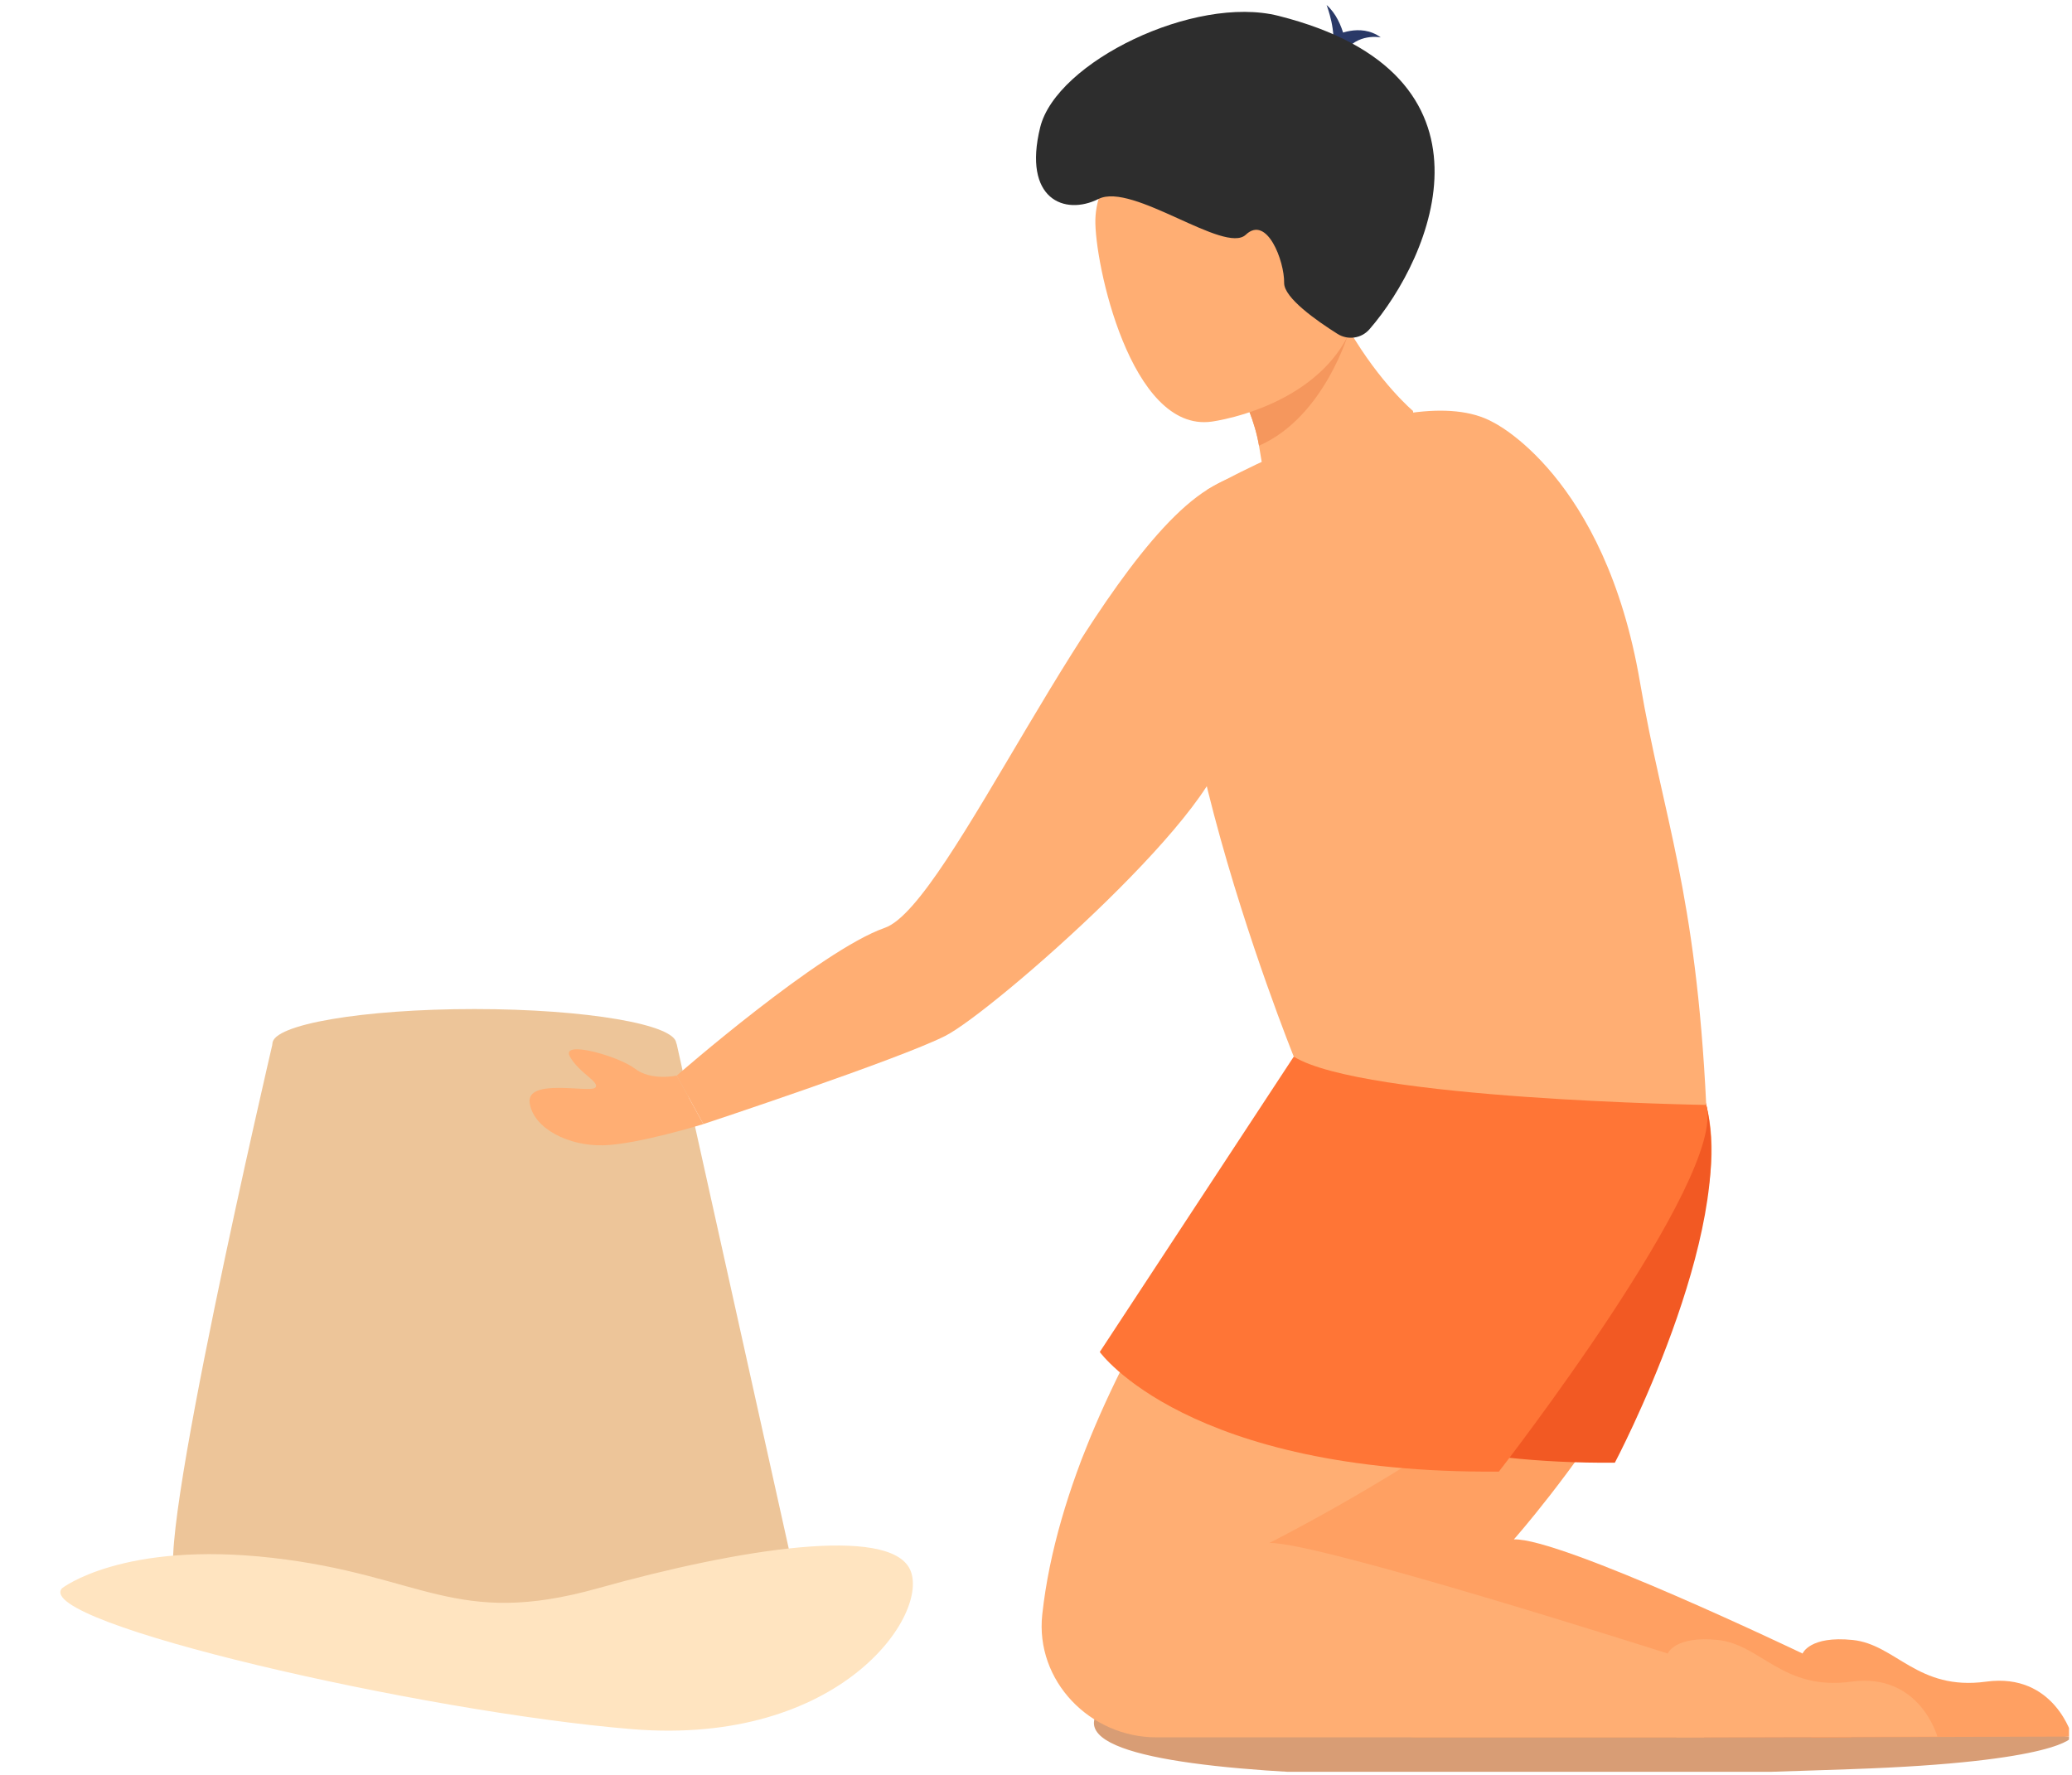 <?xml version="1.0" encoding="UTF-8" standalone="no"?>
<!DOCTYPE svg PUBLIC "-//W3C//DTD SVG 1.1//EN" "http://www.w3.org/Graphics/SVG/1.1/DTD/svg11.dtd">
<svg width="100%" height="100%" viewBox="0 0 412 353" version="1.1" xmlns="http://www.w3.org/2000/svg" xmlns:xlink="http://www.w3.org/1999/xlink" xml:space="preserve" xmlns:serif="http://www.serif.com/" style="fill-rule:evenodd;clip-rule:evenodd;stroke-linejoin:round;stroke-miterlimit:2;">
    <g id="画板1" transform="matrix(1,0,0,1,11.36,2.93099e-14)">
        <rect x="-11.36" y="-0" width="411.407" height="352.359" style="fill:none;"/>
        <clipPath id="_clip1">
            <rect x="-11.36" y="-0" width="411.407" height="352.359"/>
        </clipPath>
        <g clip-path="url(#_clip1)">
            <g transform="matrix(1,0,0,1,-864.778,-520.566)">
                <g transform="matrix(1,0,0,1,963.835,751.716)">
                    <path d="M0,-7.994C0,-7.994 1.898,13.965 -2.744,16.25L-62.147,16.128C-62.147,16.128 -62.147,9.272 -52.606,7.749C-43.064,6.226 -26.303,0.639 -23.466,-11.802C-20.629,-24.244 0,-7.994 0,-7.994" style="fill:rgb(255,174,115);fill-rule:nonzero;"/>
                </g>
                <g transform="matrix(0.732,0.682,0.682,-0.732,875.518,783.316)">
                    <path d="M44.604,-28.637C39.468,-31.277 -14.152,62.265 -14.152,62.265L44.604,116.986L134.564,55.144C134.564,55.144 116.197,8.163 44.604,-28.637" style="fill:rgb(237,197,153);fill-rule:nonzero;"/>
                </g>
                <g transform="matrix(0,-1,-1,0,947.742,687.959)">
                    <path d="M-40.146,-40.147C-43.938,-40.147 -47.012,-22.173 -47.012,-0.001C-47.012,22.171 -43.938,40.146 -40.146,40.146C-36.353,40.146 -33.28,22.171 -33.28,-0.001C-33.28,-22.173 -36.353,-40.147 -40.146,-40.147" style="fill:rgb(237,197,153);fill-rule:nonzero;"/>
                </g>
                <g transform="matrix(1,0,0,1,865.733,855.366)">
                    <path d="M0,-18.925C0,-18.925 12.004,-28.387 41.864,-24.981C71.724,-21.574 78.158,-10.977 106.545,-18.925C134.932,-26.873 164.453,-31.415 168.617,-22.71C172.78,-14.004 154.992,12.49 113.357,9.083C71.724,5.677 -5.867,-12.112 0,-18.925" style="fill:rgb(255,228,192);fill-rule:nonzero;"/>
                </g>
                <g transform="matrix(-0.02,1,1,0.02,1171.92,772.64)">
                    <path d="M91.44,-98.944C91.44,-98.944 91.455,-99.704 87.49,-51.809C82.959,2.937 91.44,95.342 91.44,95.342C91.44,95.342 96.48,93.162 98.736,51.523C100.993,9.885 107.313,-104.411 91.44,-98.944" style="fill:rgb(216,157,117);fill-rule:nonzero;"/>
                </g>
                <g transform="matrix(1,0,0,1,1136.37,852.867)">
                    <path d="M0,-115.77C0,-115.77 -31.885,-71.765 -37.328,-21.656C-38.756,-8.51 -14.372,13.212 -1.148,13.212L85.141,13.212L75.469,-3.456C75.469,-3.456 27.264,-26.55 18.066,-26.153C18.066,-26.153 65.01,-79.029 56.322,-112.56C52.068,-128.982 0,-115.77 0,-115.77" style="fill:rgb(255,160,98);fill-rule:nonzero;"/>
                </g>
                <g transform="matrix(1,0,0,1,1213.55,845.827)">
                    <path d="M0,20.252L51.919,20.095C51.919,20.095 48.401,7.317 34.779,9.177C21.156,11.037 16.863,1.781 8.278,0.89C-0.307,0 -1.707,3.584 -1.707,3.584L0,20.252Z" style="fill:rgb(255,160,98);fill-rule:nonzero;"/>
                </g>
                <g transform="matrix(1,0,0,1,1186.73,845.827)">
                    <path d="M0,20.252L51.919,20.095C51.919,20.095 48.401,7.317 34.779,9.177C21.156,11.037 16.864,1.781 8.279,0.89C-0.306,0 -1.707,3.584 -1.707,3.584L0,20.252Z" style="fill:rgb(255,174,115);fill-rule:nonzero;"/>
                </g>
                <g transform="matrix(1,0,0,1,1093.57,728.987)">
                    <path d="M0,-111.095C-22.986,-96.797 -51.336,-28.387 -64.206,-23.905C-77.075,-19.423 -105.592,5.488 -105.592,5.488L-100.294,15.132C-100.294,15.132 -61.557,2.321 -52.195,-2.407C-42.833,-7.133 5.407,-49.372 3.314,-61.608C1.222,-73.844 24.328,-126.227 0,-111.095" style="fill:rgb(255,174,115);fill-rule:nonzero;"/>
                </g>
                <g transform="matrix(1,0,0,1,1121.34,524.298)">
                    <path d="M0,7.06C0,7.06 -0.402,0.534 -4.134,-2.732C-4.134,-2.732 -1.944,2.962 -3.145,6.377C-4.345,9.792 0,7.06 0,7.06" style="fill:rgb(42,57,103);fill-rule:nonzero;"/>
                </g>
                <g transform="matrix(1,0,0,1,1118.83,528.453)">
                    <path d="M0,-0.754C0,-0.754 5.019,-3.482 9.143,-0.443C9.143,-0.443 4.422,-1.447 1.752,2.728L0,-0.754Z" style="fill:rgb(42,57,103);fill-rule:nonzero;"/>
                </g>
                <g transform="matrix(1,0,0,1,1106.36,571.589)">
                    <path d="M0,51.483L30.332,52.896L28.017,30.698C28.017,30.698 21.581,25.301 15.365,14.704C12.754,10.247 10.177,4.872 8.142,-1.413L-10.352,19.996C-10.352,19.996 -8.921,21.929 -7.258,24.962C-5.465,28.243 -3.408,32.81 -2.599,37.614C-1.91,41.739 -1.2,46.185 0,51.483" style="fill:rgb(255,174,115);fill-rule:nonzero;"/>
                </g>
                <g transform="matrix(1,0,0,1,1103.76,586.294)">
                    <path d="M0,22.909C13.126,17.176 17.964,0 17.964,0L-4.658,10.257C-2.866,13.538 -0.808,18.106 0,22.909" style="fill:rgb(245,151,93);fill-rule:nonzero;"/>
                </g>
                <g transform="matrix(0.998,0.055,0.055,-0.998,1092.53,604.169)">
                    <path d="M1.806,-0.15C1.806,-0.15 30.859,5.204 30.089,29.95C29.259,56.656 11.093,67.838 1.806,64.793C-16.714,58.722 -23.734,47.261 -23.485,38.76C-23.237,30.259 -14.164,-3.231 1.806,-0.15" style="fill:rgb(255,174,115);fill-rule:nonzero;"/>
                </g>
                <g transform="matrix(1,0,0,1,1071.86,547.645)">
                    <path d="M0,12.484C-6.795,15.886 -15.121,12.487 -11.608,-1.76C-8.404,-14.752 19.075,-28.136 35.762,-23.93C81.863,-12.307 66.402,23.961 53.862,38.405C52.27,40.24 49.575,40.62 47.519,39.327C43.335,36.694 36.853,32.134 36.899,29.181C36.967,24.823 33.475,15.619 29.279,19.596C25.082,23.572 6.736,9.112 0,12.484" style="fill:rgb(45,45,45);fill-rule:nonzero;"/>
                </g>
                <g transform="matrix(1,0,0,1,1113.15,866.079)">
                    <path d="M0,-128.982C0,-128.982 -47.044,-74.53 -52.487,-24.421C-53.916,-11.274 -43.015,0 -29.792,0L79.106,0C79.106,0 79.872,-5.382 78.033,-9.752C77.191,-11.752 71.88,-16.668 71.88,-16.668C71.88,-16.668 1.84,-39.046 -7.359,-38.649C-7.359,-38.649 80.831,-82.744 70.316,-112.369C64.642,-128.357 0,-128.982 0,-128.982" style="fill:rgb(255,174,115);fill-rule:nonzero;"/>
                </g>
                <g transform="matrix(1,0,0,1,987.981,741.358)">
                    <path d="M0,-6.883C0,-6.883 -5.094,-5.774 -8.302,-8.256C-11.51,-10.738 -23.045,-14.026 -21.267,-10.715C-19.489,-7.405 -15.113,-5.554 -16.207,-4.474C-17.301,-3.394 -30.043,-6.493 -29.233,-1.388C-28.422,3.716 -21.449,7.143 -14.635,6.98C-7.82,6.816 5.298,2.761 5.298,2.761L0,-6.883Z" style="fill:rgb(255,174,115);fill-rule:nonzero;"/>
                </g>
                <g transform="matrix(-0.513,0.858,0.858,0.513,1186.99,766.507)">
                    <path d="M5.711,-72.865L64.678,-72.865C64.678,-72.865 77.225,-40.587 45,12.368C45,12.368 -6.903,9.649 -25.417,-8.541C-36.133,-19.068 5.711,-72.865 5.711,-72.865" style="fill:rgb(242,89,35);fill-rule:nonzero;"/>
                </g>
                <g transform="matrix(-0.549,0.836,0.836,0.549,1180.3,771.341)">
                    <path d="M4.271,-80.497L74.509,-80.497C74.509,-80.497 85.287,-52.648 50.834,-1.114C50.834,-1.114 -23.037,4.783 -32.74,-6.684C-42.444,-18.152 4.271,-80.497 4.271,-80.497" style="fill:rgb(255,117,54);fill-rule:nonzero;"/>
                </g>
                <g transform="matrix(1,0,0,1,1192.69,595.101)">
                    <path d="M0,145.206C0,145.206 -68.178,144.144 -82.012,135.607C-82.012,135.607 -118.547,45.16 -99.12,22.79C-99.12,22.79 -59.403,0 -42.429,9.419C-42.429,9.419 -20.186,19.979 -13.171,61.153C-8.538,88.35 -2.06,102.526 0,145.206" style="fill:rgb(255,174,115);fill-rule:nonzero;"/>
                </g>
            </g>
        </g>
    </g>
</svg>